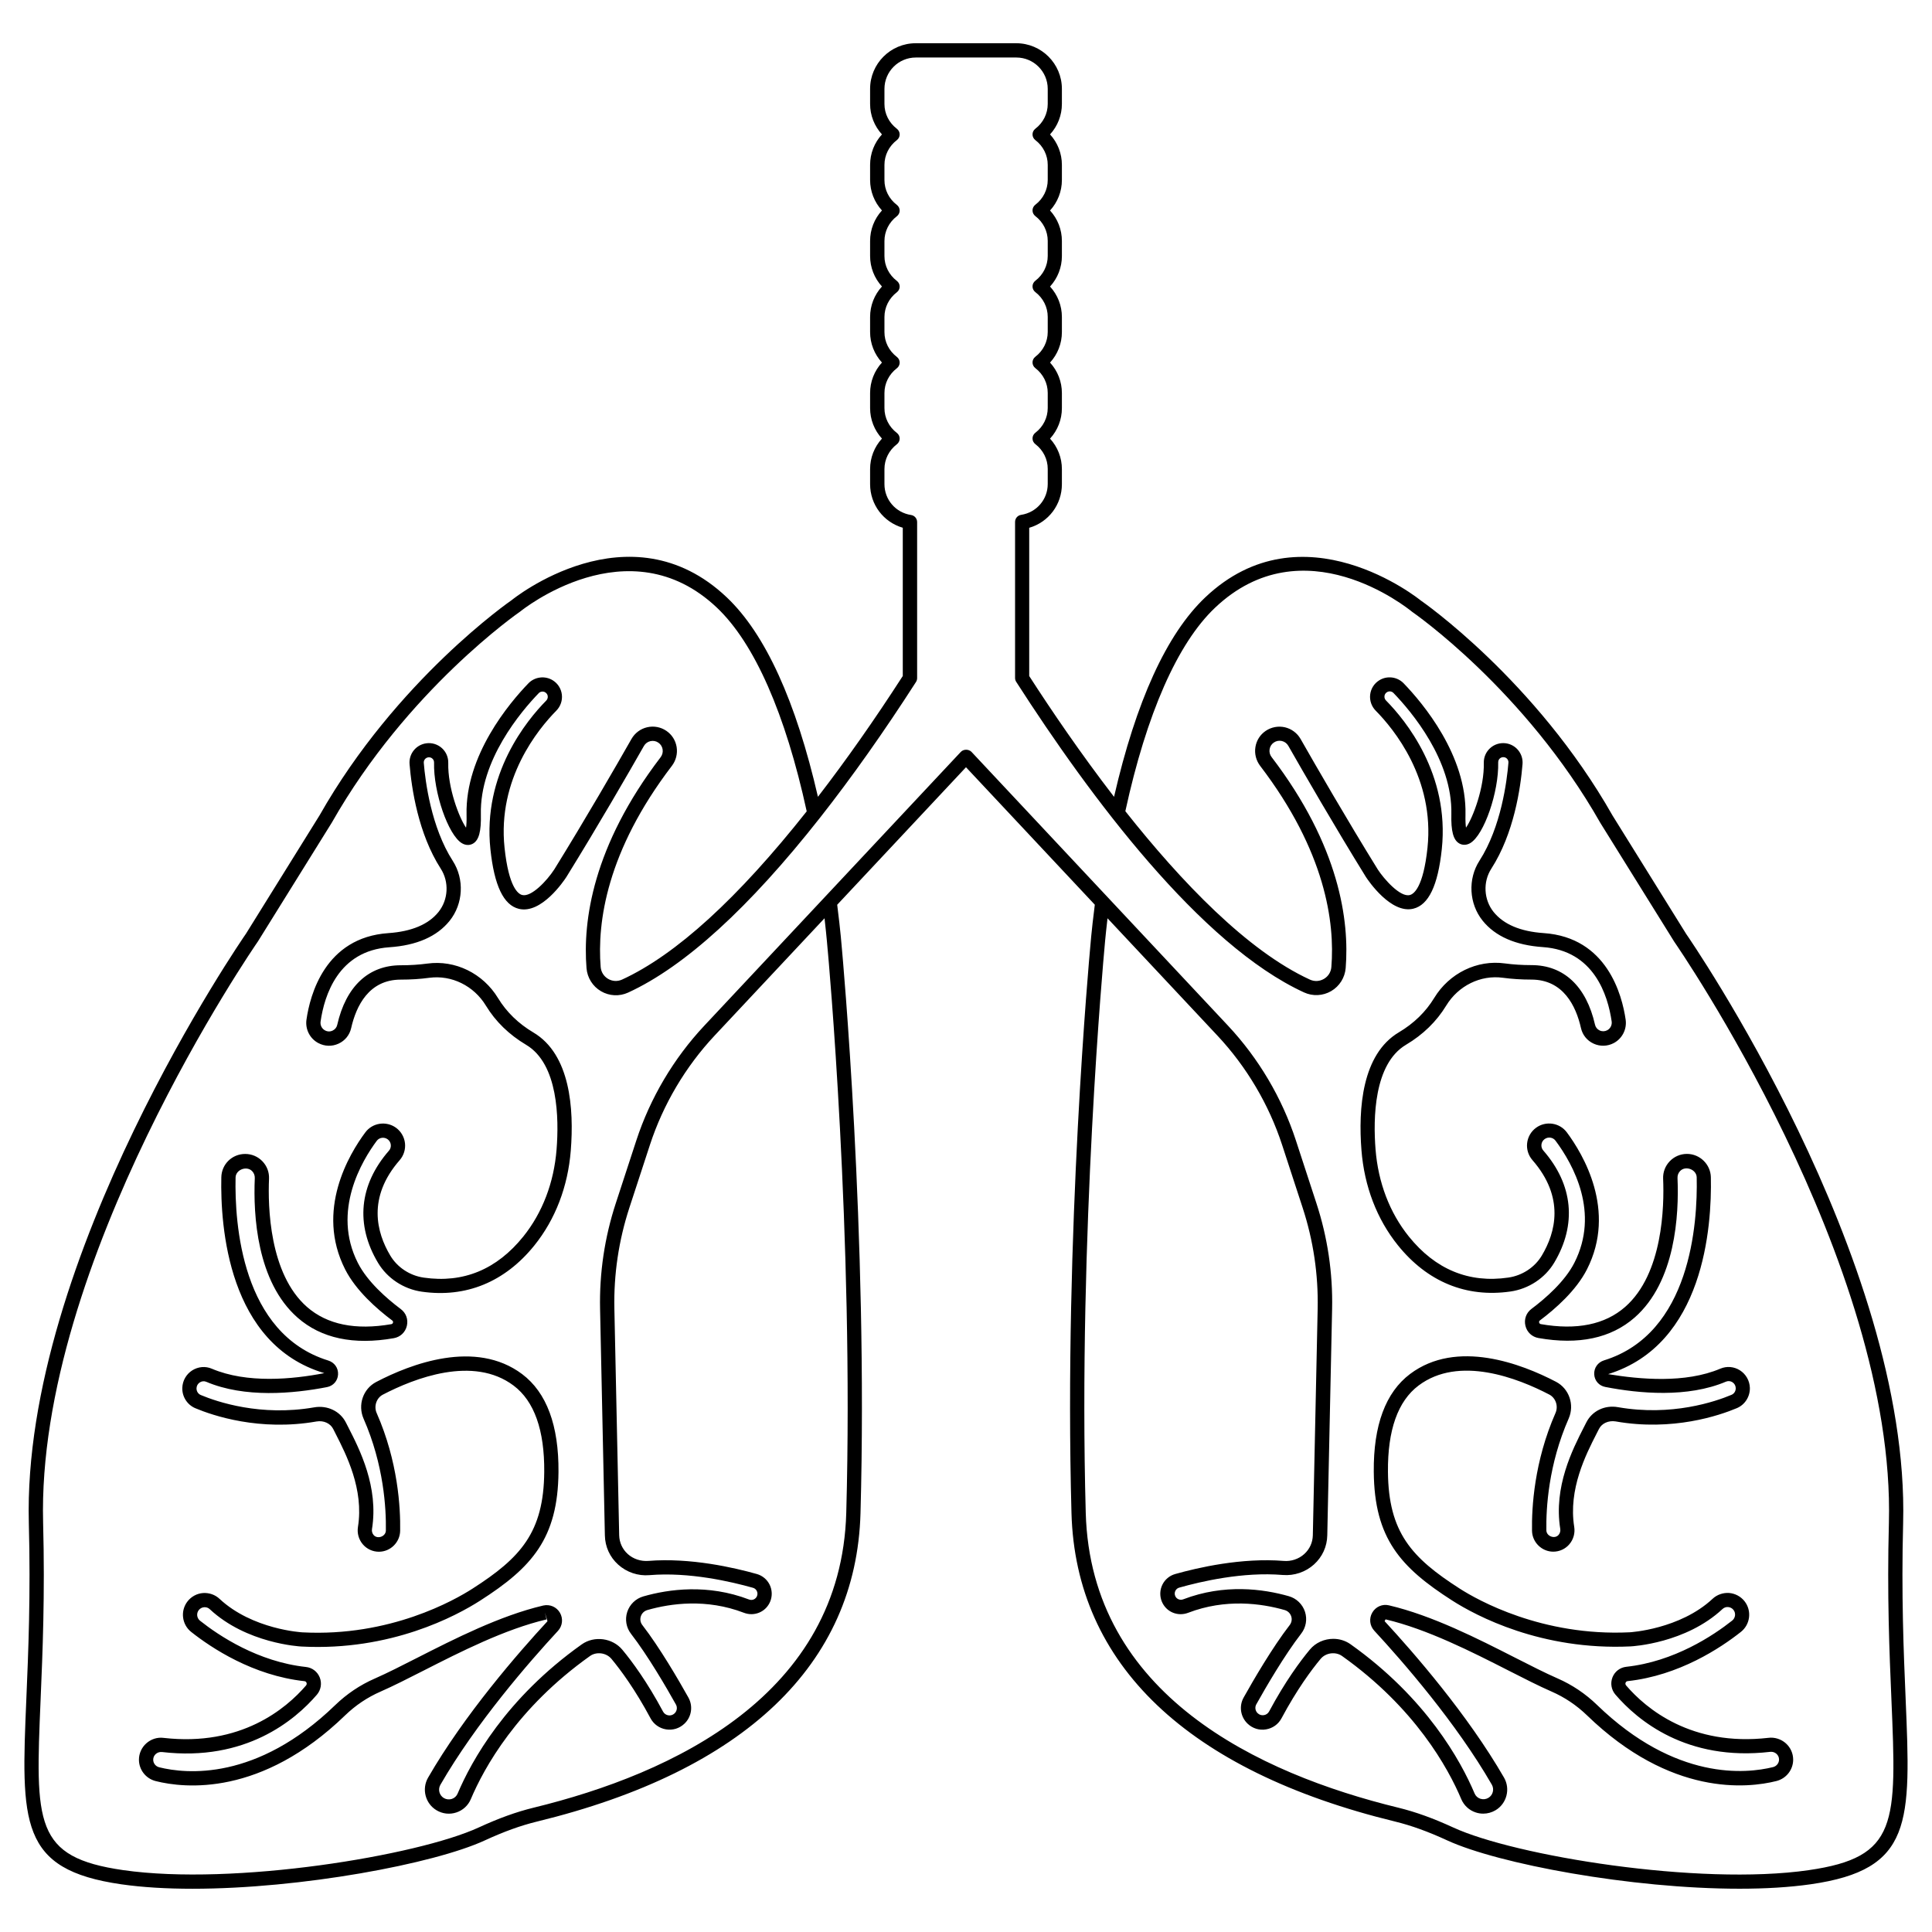 <?xml version="1.0" encoding="UTF-8"?>
<!-- Uploaded to: SVG Repo, www.svgrepo.com, Generator: SVG Repo Mixer Tools -->
<svg fill="#000000" width="800px" height="800px" version="1.1" viewBox="144 144 512 512" xmlns="http://www.w3.org/2000/svg">
 <path d="m649.01 594.13c-0.52-12.223-1.16-27.426-0.66-46.473 1.859-70.281-56.961-155.39-57.5-156.16l-19.492-31.344c-20.441-36.016-50.684-56.922-50.844-57.02-0.312-0.258-31.309-25.328-57.133-0.801-10.227 9.703-18.324 27.527-24.148 52.836-8.871-11.523-16.656-22.973-22.48-32.012v-39.285c5.106-1.484 8.66-6.117 8.66-11.559v-3.988c0-3.027-1.125-5.875-3.141-8.082 2.016-2.207 3.141-5.055 3.141-8.082v-3.988c0-3.027-1.125-5.875-3.141-8.082 2.016-2.207 3.141-5.055 3.141-8.082v-3.988c0-3.027-1.125-5.875-3.141-8.082 2.016-2.207 3.141-5.055 3.141-8.082v-3.988c0-3.027-1.125-5.875-3.141-8.082 2.016-2.207 3.141-5.055 3.141-8.082v-4c0-3.027-1.125-5.875-3.141-8.082 2.016-2.207 3.141-5.055 3.141-8.082v-3.988c0-6.672-5.426-12.09-12.09-12.09h-26.648c-6.672 0-12.09 5.426-12.09 12.09v3.988c0 3.023 1.125 5.875 3.141 8.082-2.016 2.207-3.141 5.055-3.141 8.082v3.988c0 3.023 1.125 5.875 3.141 8.082-2.016 2.207-3.141 5.055-3.141 8.082v3.988c0 3.023 1.125 5.875 3.141 8.082-2.016 2.207-3.141 5.055-3.141 8.082v3.988c0 3.023 1.125 5.875 3.141 8.082-2.016 2.207-3.141 5.055-3.141 8.082v3.988c0 3.023 1.125 5.875 3.141 8.082-2.016 2.207-3.141 5.055-3.141 8.082v3.988c0 5.441 3.559 10.07 8.66 11.559v39.285c-7.508 11.652-15.047 22.363-22.484 32.016-5.824-25.305-13.922-43.137-24.141-52.84-25.852-24.535-56.82 0.543-56.992 0.699-0.301 0.207-30.551 21.109-50.945 57.062l-19.477 31.328c-0.602 0.859-59.426 85.969-57.566 156.25 0.504 19.039-0.137 34.254-0.656 46.477-1.395 32.988-1.914 45.328 25.156 49.223 5.688 0.816 12.102 1.18 18.863 1.18 28.781 0 63.973-6.594 77.441-12.797 5.125-2.359 9.527-3.949 13.859-5.008 54.984-13.402 84.629-41.664 85.738-81.711 2.035-73.875-4.863-148.87-4.926-149.57-0.016-0.191-0.348-4.644-1.25-11.684l34.133-36.445 34.137 36.434c-0.902 7.031-1.234 11.492-1.246 11.645-0.074 0.746-6.973 75.738-4.934 149.61 1.109 40.055 30.754 68.312 85.742 81.711 4.332 1.059 8.734 2.648 13.855 5.008 13.469 6.203 48.652 12.801 77.445 12.797 6.762 0 13.168-0.363 18.863-1.18 27.066-3.883 26.543-16.227 25.148-49.215zm-285.66-198.38c0.07 0.746 6.949 75.52 4.918 149.15-1.328 48.219-45.793 69.113-82.852 78.152-4.574 1.117-9.199 2.785-14.547 5.246-16.227 7.481-64.871 15.508-94.188 11.309-23.688-3.406-23.312-12.281-21.914-45.324 0.52-12.281 1.164-27.562 0.66-46.727-1.828-69.031 56.289-153.14 56.93-154.07l19.574-31.477c19.984-35.227 49.535-55.672 49.969-55.973 0.289-0.23 28.676-23.227 52.117-0.973 9.934 9.43 18.141 28.094 23.77 53.949-18.203 23.016-34.66 38.031-48.918 44.582-1.215 0.551-2.562 0.484-3.707-0.18-1.148-0.676-1.867-1.824-1.977-3.152-0.945-11.809 1.562-30.648 18.879-53.312 1.082-1.414 1.535-3.231 1.254-4.984-0.289-1.762-1.258-3.289-2.731-4.289-1.484-1.012-3.336-1.359-5.09-0.945-1.742 0.402-3.254 1.531-4.141 3.09-4.066 7.141-12.133 21.129-20.465 34.582-2 3.074-6.102 7.387-8.496 6.781-1.039-0.246-3.566-1.965-4.684-12.523-1.934-18.289 8.949-31.492 13.715-36.324 1.117-1.133 1.656-2.691 1.473-4.266-0.188-1.566-1.059-2.941-2.398-3.777-2.062-1.289-4.781-0.953-6.465 0.789-5.055 5.238-16.766 19.113-16.391 34.832 0.039 1.652-0.035 2.731-0.137 3.43-1.875-2.711-4.875-10.676-4.715-17.168 0.035-1.484-0.574-2.918-1.676-3.914-1.113-1.008-2.613-1.477-4.09-1.289-2.742 0.344-4.715 2.769-4.488 5.531 0.52 6.359 2.289 18.41 8.266 27.699 2.262 3.508 2.012 8.227-0.598 11.477-2.648 3.293-7.125 5.18-13.285 5.602-16.781 1.145-20.773 16.418-21.703 22.938-0.363 2.527 0.902 5.023 3.148 6.203 1.684 0.891 3.633 0.945 5.352 0.152 1.707-0.781 2.922-2.277 3.34-4.106 1.328-5.871 4.691-12.863 13.148-12.863 2.66 0 5.203-0.16 7.562-0.484 5.906-0.785 11.789 2.098 15 7.375 2.562 4.219 6.156 7.707 10.664 10.387 8.531 5.066 8.715 19.547 8.066 27.73-0.695 8.793-3.75 16.777-8.82 23.078-7.031 8.73-15.898 12.402-26.371 10.887-3.688-0.523-7.004-2.711-8.871-5.836-3.633-6.082-6.152-15.406 2.488-25.297 1.074-1.234 1.586-2.871 1.402-4.504-0.188-1.633-1.059-3.125-2.387-4.086-2.59-1.867-6.231-1.32-8.121 1.23-4.254 5.707-13.289 20.676-5.344 36.316 2.84 5.594 8.363 10.453 12.488 13.547 0.223 0.168 0.223 0.387 0.188 0.543-0.031 0.133-0.133 0.363-0.434 0.418-9.488 1.652-17.004 0.125-22.355-4.559-10.012-8.77-10.375-26.676-10.066-33.969 0.074-1.734-0.543-3.379-1.742-4.629-1.203-1.254-2.828-1.949-4.574-1.949-3.473 0-6.254 2.715-6.324 6.184-0.281 13.07 1.809 44.309 27.293 51.902-8.465 1.648-20.496 2.781-29.801-1.168-1.691-0.734-3.641-0.555-5.203 0.438-1.582 1.008-2.562 2.731-2.629 4.606-0.082 2.348 1.309 4.523 3.457 5.422 4.613 1.934 17 6.168 32.133 3.508 1.863-0.312 3.641 0.484 4.41 2.012l0.637 1.258c2.812 5.508 7.516 14.723 5.914 24.672-0.266 1.664 0.203 3.344 1.285 4.613 1.062 1.25 2.621 1.969 4.262 1.969 3.055 0 5.578-2.481 5.637-5.531 0.105-6.133-0.559-18.34-6.227-31.23-0.789-1.793-0.055-3.981 1.637-4.867 8.352-4.348 23.957-10.449 34.66-2.398 5.473 4.117 8.203 11.812 8.113 22.871-0.133 16.031-6.238 22.754-19.02 30.945-4.707 3.019-21.82 12.801-45.062 11.574-0.133-0.004-13.254-0.746-21.973-8.883-1.176-1.102-2.75-1.641-4.367-1.535-1.613 0.121-3.109 0.926-4.106 2.207-1.953 2.5-1.516 6.141 0.973 8.105 5.356 4.238 16.375 11.566 30.023 13.047 0.316 0.035 0.465 0.242 0.527 0.406 0.051 0.121 0.133 0.434-0.117 0.73-5.332 6.191-17.297 16.219-37.715 13.895-1.691-0.23-3.371 0.328-4.625 1.449-1.234 1.098-1.945 2.676-1.945 4.328 0 2.676 1.824 5.008 4.438 5.668 7.691 1.941 27.973 4.09 50.184-17.402 2.754-2.664 5.91-4.785 9.371-6.297 3.359-1.473 7.305-3.477 11.477-5.602 9.598-4.887 21.539-10.965 32.543-13.543l-0.43-1.84 0.684 2.316c-7.688 8.316-22.027 24.773-31.645 41.457-1.734 3.008-0.727 6.883 2.254 8.652 1.578 0.941 3.488 1.164 5.234 0.574 1.734-0.562 3.133-1.855 3.84-3.531 3.496-8.266 12.246-24.184 31.594-37.934 1.719-1.219 4.316-0.871 5.68 0.766 2.465 2.969 6.262 8.105 10.352 15.742 0.84 1.57 2.336 2.644 4.102 2.938 1.773 0.293 3.535-0.246 4.848-1.477 1.926-1.797 2.371-4.664 1.082-6.969-2.578-4.613-7.598-13.246-12.203-19.199-0.516-0.664-0.66-1.512-0.398-2.312 0.266-0.82 0.902-1.426 1.734-1.668 6.188-1.773 15.648-3.082 25.566 0.719 2.801 1.078 5.875-0.242 6.992-2.996 0.578-1.43 0.523-3.047-0.156-4.438-0.676-1.375-1.91-2.41-3.387-2.828-5.961-1.684-17.613-4.379-28.773-3.477-2.004 0.145-3.977-0.508-5.438-1.82-1.426-1.289-2.231-3.059-2.277-4.984l-1.273-60.004c-0.195-9.113 1.145-18.129 3.977-26.793l5.445-16.652c3.5-10.711 9.426-20.727 17.133-28.953l29.137-31.102c0.586 5.125 0.828 8.336 0.836 8.402zm35.27-52.484-68.016 72.598c-8.086 8.637-14.297 19.133-17.973 30.371l-5.445 16.652c-2.969 9.074-4.367 18.512-4.16 28.043l1.273 60.004c0.066 2.977 1.316 5.715 3.523 7.703 2.227 2.019 5.266 3.059 8.273 2.793 10.559-0.883 21.723 1.734 27.449 3.352 0.449 0.121 0.812 0.43 1.02 0.848 0.211 0.43 0.227 0.91 0.047 1.355-0.344 0.836-1.273 1.234-2.137 0.891-10.906-4.168-21.219-2.746-27.961-0.82-2.031 0.578-3.633 2.121-4.289 4.121-0.648 1.984-0.277 4.152 1.004 5.801 4.457 5.762 9.367 14.203 11.895 18.727 0.438 0.781 0.289 1.758-0.371 2.371-0.441 0.418-1.047 0.609-1.648 0.504-0.598-0.102-1.102-0.457-1.387-0.988-4.238-7.914-8.195-13.273-10.777-16.375-2.621-3.16-7.453-3.797-10.777-1.438-20.113 14.289-29.234 30.91-32.891 39.543-0.289 0.684-0.836 1.184-1.535 1.414-0.711 0.227-1.48 0.141-2.121-0.238-1.203-0.719-1.613-2.293-0.906-3.512 9.438-16.375 23.566-32.582 31.152-40.789 1.219-1.32 1.426-3.254 0.523-4.805-0.902-1.551-2.664-2.301-4.414-1.914-11.445 2.68-23.617 8.879-33.398 13.855-4.121 2.098-8.016 4.082-11.273 5.508-3.875 1.691-7.402 4.066-10.484 7.043-20.848 20.176-39.559 18.223-46.633 16.461-0.934-0.238-1.582-1.062-1.582-2.004 0-0.586 0.242-1.125 0.676-1.512 0.453-0.402 1.062-0.594 1.676-0.523 22.133 2.578 35.195-8.418 41.016-15.184 1.09-1.27 1.379-3.027 0.766-4.578-0.609-1.535-2-2.602-3.637-2.777-12.707-1.375-23.051-8.266-28.082-12.254-0.867-0.691-1.023-1.953-0.344-2.82 0.352-0.449 0.855-0.719 1.426-0.762 0.559-0.051 1.09 0.141 1.496 0.523 9.715 9.07 23.77 9.871 24.359 9.895 23.613 1.223 40.949-8.102 47.289-12.168 13.652-8.746 20.609-16.426 20.762-34.094 0.102-12.316-3.141-21.043-9.617-25.926-12.375-9.297-29.543-2.707-38.684 2.07-3.481 1.809-4.949 6.09-3.352 9.734 5.375 12.238 6.004 23.824 5.906 29.645-0.023 1.566-2.223 2.383-3.246 1.18-0.363-0.43-0.523-0.996-0.43-1.566 1.797-11.176-3.254-21.078-6.277-26.988l-0.629-1.234c-1.523-3.031-4.918-4.656-8.43-4.039-14.172 2.465-25.715-1.465-30.027-3.269-0.719-0.301-1.164-1.012-1.137-1.809 0.02-0.641 0.344-1.199 0.887-1.547 0.52-0.332 1.137-0.383 1.691-0.152 10.184 4.332 23.023 3.148 32.008 1.406 1.656-0.324 2.832-1.668 2.922-3.34 0.098-1.703-0.945-3.188-2.59-3.699-22.965-7.109-24.832-36.281-24.57-48.492 0.039-2.102 2.949-3.195 4.394-1.699 0.48 0.504 0.73 1.16 0.699 1.859-0.418 9.73 0.508 27.469 11.348 36.969 6.254 5.488 14.836 7.316 25.492 5.438 1.723-0.301 3.047-1.551 3.457-3.254 0.406-1.703-0.203-3.406-1.594-4.449-3.805-2.852-8.871-7.297-11.387-12.242-6.992-13.75 1.168-27.199 5.004-32.352 0.664-0.898 1.961-1.082 2.875-0.422 0.48 0.348 0.781 0.867 0.848 1.449 0.066 0.586-0.105 1.148-0.492 1.582-7.906 9.059-8.934 19.617-2.887 29.727 2.445 4.09 6.769 6.949 11.578 7.637 11.699 1.676 22.035-2.555 29.852-12.258 5.559-6.902 8.891-15.598 9.648-25.156 0.875-11.059-0.125-25.473-9.906-31.27-3.977-2.359-7.125-5.422-9.367-9.105-3.988-6.574-11.359-10.176-18.738-9.16-2.191 0.297-4.566 0.449-7.055 0.449-8.543 0-14.523 5.613-16.832 15.805-0.152 0.676-0.598 1.223-1.23 1.512-0.645 0.309-1.375 0.289-2.004-0.059-0.836-0.438-1.309-1.375-1.176-2.328 1.004-6.969 4.695-18.781 18.223-19.703 7.262-0.492 12.637-2.852 15.973-7.004 3.621-4.5 3.965-11.035 0.836-15.891-5.742-8.918-7.285-21.125-7.68-25.961-0.059-0.734 0.465-1.379 1.195-1.473 0.562-0.066 0.918 0.18 1.09 0.344 0.172 0.152 0.453 0.488 0.438 1.02-0.195 7.856 3.75 19.254 7.394 21.402 0.973 0.578 2.047 0.605 2.938 0.086 1.562-0.918 2.18-3.234 2.074-7.742-0.336-14.293 10.609-27.227 15.332-32.117 0.457-0.473 1.176-0.562 1.75-0.207 0.488 0.309 0.613 0.766 0.641 1.012 0.051 0.434-0.102 0.863-0.414 1.176-5.144 5.215-16.887 19.48-14.781 39.379 1.023 9.656 3.492 14.82 7.559 15.801 5.953 1.426 11.891-7.387 12.57-8.434 8.383-13.539 16.48-27.574 20.555-34.738 0.371-0.648 0.984-1.109 1.715-1.273 0.742-0.168 1.484-0.031 2.109 0.398 0.609 0.414 1.008 1.043 1.129 1.77 0.121 0.742-0.066 1.48-0.523 2.086-18.047 23.617-20.641 43.438-19.645 55.906 0.207 2.539 1.637 4.828 3.836 6.109 2.191 1.293 4.883 1.426 7.199 0.359 14.957-6.871 32.074-22.477 50.879-46.375 8.375-10.645 16.922-22.738 25.402-35.934 0.195-0.309 0.301-0.66 0.301-1.023v-41.359c0-0.934-0.68-1.727-1.602-1.867-4.09-0.625-7.059-4.066-7.059-8.184v-3.988c0-2.578 1.199-4.977 3.293-6.578 0.469-0.359 0.742-0.91 0.742-1.5s-0.273-1.145-0.742-1.5c-2.098-1.602-3.293-4-3.293-6.578v-3.988c0-2.578 1.199-4.977 3.293-6.578 0.469-0.359 0.742-0.91 0.742-1.5s-0.273-1.145-0.742-1.5c-2.098-1.602-3.293-4-3.293-6.578v-3.988c0-2.578 1.199-4.977 3.293-6.578 0.469-0.359 0.742-0.91 0.742-1.5 0-0.59-0.273-1.145-0.742-1.5-2.098-1.602-3.293-4-3.293-6.578v-3.988c0-2.578 1.199-4.977 3.293-6.578 0.469-0.359 0.742-0.91 0.742-1.5 0-0.59-0.273-1.145-0.742-1.5-2.098-1.602-3.293-4-3.293-6.578v-4.019c0-2.578 1.199-4.977 3.293-6.578 0.469-0.359 0.742-0.91 0.742-1.5s-0.273-1.145-0.742-1.5c-2.098-1.602-3.293-4-3.293-6.578v-3.996c0-4.586 3.727-8.312 8.312-8.312h26.648c4.586 0 8.312 3.727 8.312 8.312v3.988c0 2.578-1.199 4.977-3.289 6.578-0.469 0.359-0.742 0.91-0.742 1.5 0 0.59 0.277 1.145 0.742 1.5 2.09 1.602 3.289 4 3.289 6.578v3.988c0 2.578-1.199 4.977-3.289 6.578-0.469 0.359-0.742 0.91-0.742 1.5 0 0.59 0.277 1.145 0.742 1.5 2.09 1.602 3.289 4 3.289 6.578v3.988c0 2.578-1.199 4.977-3.289 6.578-0.469 0.359-0.742 0.91-0.742 1.5s0.277 1.145 0.742 1.5c2.09 1.602 3.289 4 3.289 6.578v3.988c0 2.578-1.199 4.977-3.289 6.578-0.469 0.359-0.742 0.91-0.742 1.5 0 0.59 0.277 1.145 0.742 1.5 2.09 1.602 3.289 4 3.289 6.578v3.988c0 2.578-1.199 4.977-3.289 6.578-0.469 0.359-0.742 0.91-0.742 1.5 0 0.59 0.277 1.145 0.742 1.5 2.09 1.602 3.289 4 3.289 6.578v3.988c0 4.117-2.969 7.559-7.055 8.184-0.926 0.141-1.602 0.938-1.602 1.867v41.359c0 0.363 0.105 0.715 0.301 1.023 19.652 30.59 48.844 69.703 76.281 82.309 2.297 1.062 4.992 0.934 7.195-0.352 2.203-1.289 3.633-3.57 3.84-6.109 0.996-12.469-1.594-32.285-19.637-55.914-0.465-0.598-0.648-1.344-0.523-2.086 0.117-0.73 0.52-1.355 1.129-1.77 0.629-0.43 1.395-0.562 2.109-0.398 0.734 0.172 1.344 0.625 1.715 1.273 4.098 7.188 12.219 21.266 20.574 34.773 0.66 1.012 6.644 9.824 12.543 8.398 4.07-0.977 6.539-6.144 7.562-15.801 2.102-19.902-9.637-34.168-14.785-39.379-0.312-0.312-0.457-0.742-0.406-1.176 0.031-0.246 0.152-0.711 0.648-1.02 0.57-0.359 1.285-0.262 1.742 0.211 4.727 4.891 15.668 17.82 15.332 32.117-0.105 4.508 0.516 6.82 2.074 7.742 0.891 0.523 1.961 0.492 2.938-0.082 3.652-2.152 7.594-13.551 7.402-21.406-0.016-0.527 0.273-0.867 0.438-1.023 0.172-0.156 0.539-0.398 1.09-0.336 0.727 0.09 1.246 0.734 1.184 1.473-0.395 4.832-1.93 17.035-7.672 25.957-3.129 4.856-2.785 11.391 0.836 15.895 3.34 4.152 8.711 6.508 15.973 7.004 13.523 0.922 17.219 12.734 18.223 19.703 0.137 0.945-0.332 1.883-1.176 2.332-0.625 0.332-1.359 0.359-2 0.055-0.629-0.289-1.082-0.836-1.234-1.512-2.309-10.191-8.289-15.805-16.832-15.805-2.488 0-4.863-0.152-7.047-0.449-7.379-1.023-14.75 2.586-18.742 9.152-2.242 3.684-5.391 6.75-9.367 9.109-9.773 5.805-10.781 20.211-9.906 31.27 0.754 9.551 4.09 18.254 9.648 25.156 7.809 9.703 18.137 13.941 29.844 12.258 4.812-0.691 9.141-3.543 11.586-7.637 6.039-10.117 5.012-20.676-2.891-29.727-0.383-0.438-0.555-0.996-0.492-1.582 0.07-0.59 0.367-1.102 0.852-1.449 0.922-0.664 2.207-0.48 2.875 0.422 4.762 6.398 11.738 19.098 5.004 32.352-2.516 4.949-7.582 9.387-11.391 12.242-1.387 1.047-1.996 2.75-1.586 4.453 0.406 1.707 1.734 2.953 3.457 3.254 10.656 1.879 19.242 0.047 25.496-5.438 10.836-9.5 11.766-27.242 11.352-36.969-0.031-0.699 0.215-1.359 0.699-1.859 1.445-1.5 4.348-0.395 4.387 1.699 0.266 12.211-1.598 41.379-24.57 48.492-1.641 0.516-2.68 1.996-2.59 3.699 0.09 1.672 1.258 3.019 2.922 3.34 8.969 1.754 21.816 2.926 32.004-1.406 0.555-0.227 1.176-0.18 1.691 0.145 0.539 0.344 0.867 0.91 0.887 1.551 0.031 0.797-0.418 1.512-1.145 1.809-4.301 1.809-15.855 5.738-30.023 3.269-3.566-0.645-6.914 1.012-8.43 4.039l-0.629 1.234c-3.023 5.914-8.074 15.82-6.277 26.988 0.09 0.562-0.066 1.137-0.43 1.566-1.023 1.199-3.219 0.379-3.25-1.176-0.102-5.824 0.535-17.418 5.914-29.648 1.594-3.648 0.121-7.918-3.352-9.734-9.133-4.769-26.312-11.371-38.684-2.07-6.488 4.883-9.73 13.602-9.617 25.926 0.141 17.668 7.106 25.34 20.758 34.094 6.34 4.066 23.668 13.297 47.289 12.172 0.594-0.031 14.645-0.832 24.371-9.906 0.398-0.379 0.945-0.57 1.484-0.523 0.562 0.047 1.074 0.312 1.422 0.754 0.68 0.871 0.523 2.137-0.336 2.828-5.031 3.984-15.371 10.871-28.078 12.254-1.637 0.176-3.039 1.238-3.648 2.777-0.613 1.559-0.324 3.309 0.766 4.578 5.812 6.769 18.836 17.77 41.016 15.184 0.641-0.074 1.223 0.121 1.676 0.523 0.438 0.387 0.68 0.926 0.68 1.512 0 0.945-0.656 1.773-1.578 2.004-7.094 1.758-25.789 3.723-46.645-16.461-3.078-2.984-6.609-5.352-10.48-7.043-3.258-1.426-7.16-3.41-11.281-5.508-9.773-4.977-21.941-11.176-33.398-13.855-1.742-0.414-3.508 0.363-4.41 1.914-0.91 1.562-0.699 3.492 0.523 4.812 7.578 8.195 21.703 24.398 31.145 40.785 0.711 1.219 0.301 2.797-0.906 3.512-0.648 0.383-1.402 0.465-2.125 0.238-0.707-0.23-1.25-0.734-1.535-1.414-3.652-8.637-12.773-25.25-32.883-39.543-1.355-0.957-2.957-1.426-4.555-1.426-2.336 0-4.672 0.988-6.219 2.856-2.578 3.098-6.535 8.453-10.785 16.379-0.281 0.527-0.785 0.891-1.379 0.988-0.637 0.105-1.211-0.09-1.652-0.504-0.656-0.613-0.805-1.586-0.367-2.367 2.539-4.535 7.457-13 11.891-18.73 1.281-1.648 1.652-3.812 1.008-5.801-0.66-2-2.258-3.543-4.289-4.121-6.75-1.926-17.07-3.344-27.973 0.828-0.855 0.332-1.789-0.066-2.133-0.891-0.18-0.449-0.168-0.934 0.047-1.359 0.207-0.418 0.57-0.727 1.02-0.848 5.719-1.617 16.898-4.238 27.441-3.352 3.023 0.25 6.039-0.77 8.277-2.793 2.207-1.996 3.457-4.727 3.516-7.703l1.281-60.004c0.203-9.547-1.199-18.977-4.168-28.043l-5.441-16.652c-3.672-11.234-9.883-21.734-17.973-30.371l-68.016-72.598c-0.758-0.719-2.09-0.719-2.805 0.047zm224.7 296.35c-29.285 4.207-77.961-3.828-94.184-11.309-5.352-2.457-9.969-4.125-14.547-5.246-37.059-9.035-81.527-29.926-82.855-78.152-2.031-73.633 4.848-148.41 4.922-149.19 0.004-0.039 0.246-3.238 0.848-8.363l29.137 31.102c7.707 8.227 13.633 18.242 17.133 28.953l5.441 16.652c2.832 8.664 4.172 17.68 3.981 26.793l-1.281 60.004c-0.039 1.926-0.848 3.688-2.273 4.977-1.461 1.324-3.492 1.996-5.438 1.824-11.145-0.906-22.816 1.793-28.773 3.477-1.477 0.418-2.711 1.445-3.391 2.828-0.68 1.387-0.734 3.008-0.152 4.445 1.125 2.754 4.18 4.062 6.988 2.996 9.93-3.809 19.398-2.492 25.574-0.727 0.836 0.242 1.465 0.848 1.738 1.668 0.262 0.801 0.109 1.641-0.402 2.312-4.586 5.926-9.613 14.57-12.203 19.199-1.289 2.301-0.84 5.164 1.082 6.969 1.309 1.23 3.082 1.785 4.848 1.477 1.77-0.293 3.258-1.359 4.102-2.938 4.098-7.648 7.894-12.781 10.363-15.742 1.355-1.637 3.961-1.988 5.68-0.766 19.355 13.75 28.102 29.668 31.594 37.926 0.711 1.684 2.109 2.973 3.844 3.535 0.645 0.215 1.316 0.316 1.98 0.316 1.133 0 2.258-0.309 3.254-0.898 2.977-1.77 3.984-5.648 2.254-8.652-9.629-16.703-23.961-33.145-31.645-41.457l0.25-0.48c11.008 2.578 22.953 8.656 32.547 13.543 4.172 2.125 8.113 4.133 11.477 5.602 3.461 1.512 6.609 3.633 9.367 6.297 22.215 21.504 42.5 19.34 50.191 17.402 2.613-0.66 4.438-2.992 4.438-5.668 0-1.652-0.711-3.234-1.945-4.328-1.254-1.125-2.988-1.664-4.625-1.449-20.398 2.332-32.387-7.699-37.711-13.895-0.258-0.297-0.168-0.605-0.121-0.73 0.07-0.168 0.215-0.371 0.535-0.406 13.652-1.48 24.668-8.812 30.016-13.047 2.488-1.969 2.934-5.602 0.973-8.113-0.996-1.273-2.5-2.074-4.109-2.203-1.559-0.105-3.184 0.438-4.352 1.531-8.691 8.113-21.844 8.883-21.977 8.891-23.211 1.125-40.355-8.559-45.055-11.578-12.777-8.191-18.883-14.914-19.016-30.945-0.102-11.055 2.629-18.75 8.113-22.871 10.715-8.062 26.32-1.953 34.656 2.398 1.691 0.887 2.43 3.066 1.637 4.871-5.664 12.883-6.332 25.09-6.227 31.227 0.059 3.047 2.59 5.531 5.637 5.531 1.641 0 3.199-0.719 4.262-1.969 1.082-1.27 1.551-2.953 1.285-4.613-1.598-9.957 3.102-19.172 5.914-24.672l0.641-1.258c0.766-1.531 2.555-2.297 4.402-2.012 15.148 2.672 27.52-1.57 32.133-3.508 2.152-0.898 3.535-3.074 3.461-5.426-0.07-1.875-1.055-3.598-2.637-4.606-1.562-0.988-3.496-1.16-5.195-0.434-9.305 3.949-21.34 2.828-29.734 1.449 25.426-7.875 27.512-39.121 27.227-52.18-0.07-3.406-2.906-6.184-6.328-6.184-1.742 0-3.367 0.695-4.57 1.949-1.199 1.254-1.82 2.898-1.75 4.629 0.312 7.289-0.051 25.195-10.062 33.969-5.352 4.695-12.863 6.219-22.359 4.559-0.301-0.055-0.398-0.289-0.43-0.418-0.039-0.156-0.039-0.379 0.18-0.543 4.125-3.09 9.648-7.957 12.488-13.547 7.949-15.633-1.09-30.602-5.34-36.316-1.906-2.555-5.543-3.094-8.121-1.23-1.336 0.957-2.207 2.449-2.394 4.086-0.188 1.629 0.324 3.266 1.402 4.504 8.641 9.895 6.125 19.215 2.488 25.297-1.863 3.125-5.18 5.305-8.879 5.836-10.434 1.527-19.336-2.156-26.363-10.887-5.078-6.309-8.125-14.289-8.82-23.078-0.648-8.184-0.469-22.66 8.066-27.73 4.516-2.676 8.098-6.172 10.664-10.387 3.219-5.285 9.129-8.172 15.004-7.371 2.359 0.316 4.902 0.484 7.562 0.484 8.457 0 11.82 6.992 13.148 12.863 0.414 1.828 1.629 3.324 3.336 4.106 1.734 0.801 3.684 0.734 5.352-0.145 2.246-1.188 3.512-3.684 3.148-6.211-0.941-6.516-4.934-21.789-21.711-22.934-6.16-0.418-10.625-2.309-13.285-5.602-2.613-3.25-2.863-7.969-0.598-11.477 5.984-9.297 7.75-21.34 8.266-27.699 0.227-2.762-1.75-5.188-4.488-5.531-1.492-0.18-2.977 0.281-4.09 1.289-1.109 0.996-1.719 2.422-1.684 3.914 0.156 6.492-2.84 14.461-4.719 17.168-0.102-0.695-0.176-1.777-0.137-3.43 0.371-15.723-11.34-29.598-16.391-34.832-1.688-1.742-4.402-2.086-6.469-0.785-1.34 0.836-2.211 2.211-2.398 3.777-0.18 1.578 0.352 3.133 1.477 4.273 4.766 4.828 15.645 18.031 13.715 36.324-1.117 10.555-3.648 12.277-4.684 12.523-2.555 0.672-6.871-4.289-8.473-6.746-8.309-13.422-16.398-27.453-20.48-34.617-0.891-1.559-2.402-2.68-4.141-3.09-1.75-0.402-3.598-0.059-5.09 0.945-1.48 1.004-2.449 2.523-2.734 4.289-0.289 1.758 0.172 3.57 1.254 4.988 17.32 22.672 19.824 41.504 18.871 53.312-0.105 1.336-0.828 2.484-1.98 3.152-1.148 0.664-2.492 0.734-3.707 0.18-16.551-7.602-34.062-25.867-48.91-44.629 5.621-25.836 13.824-44.48 23.754-53.906 23.406-22.215 50.965 0.02 52.262 1.078 0.301 0.203 29.84 20.645 49.867 55.938l19.59 31.492c0.586 0.84 58.699 84.934 56.875 153.98-0.508 19.172 0.141 34.449 0.664 46.727 1.395 33.035 1.77 41.918-21.922 45.324z"/>
</svg>